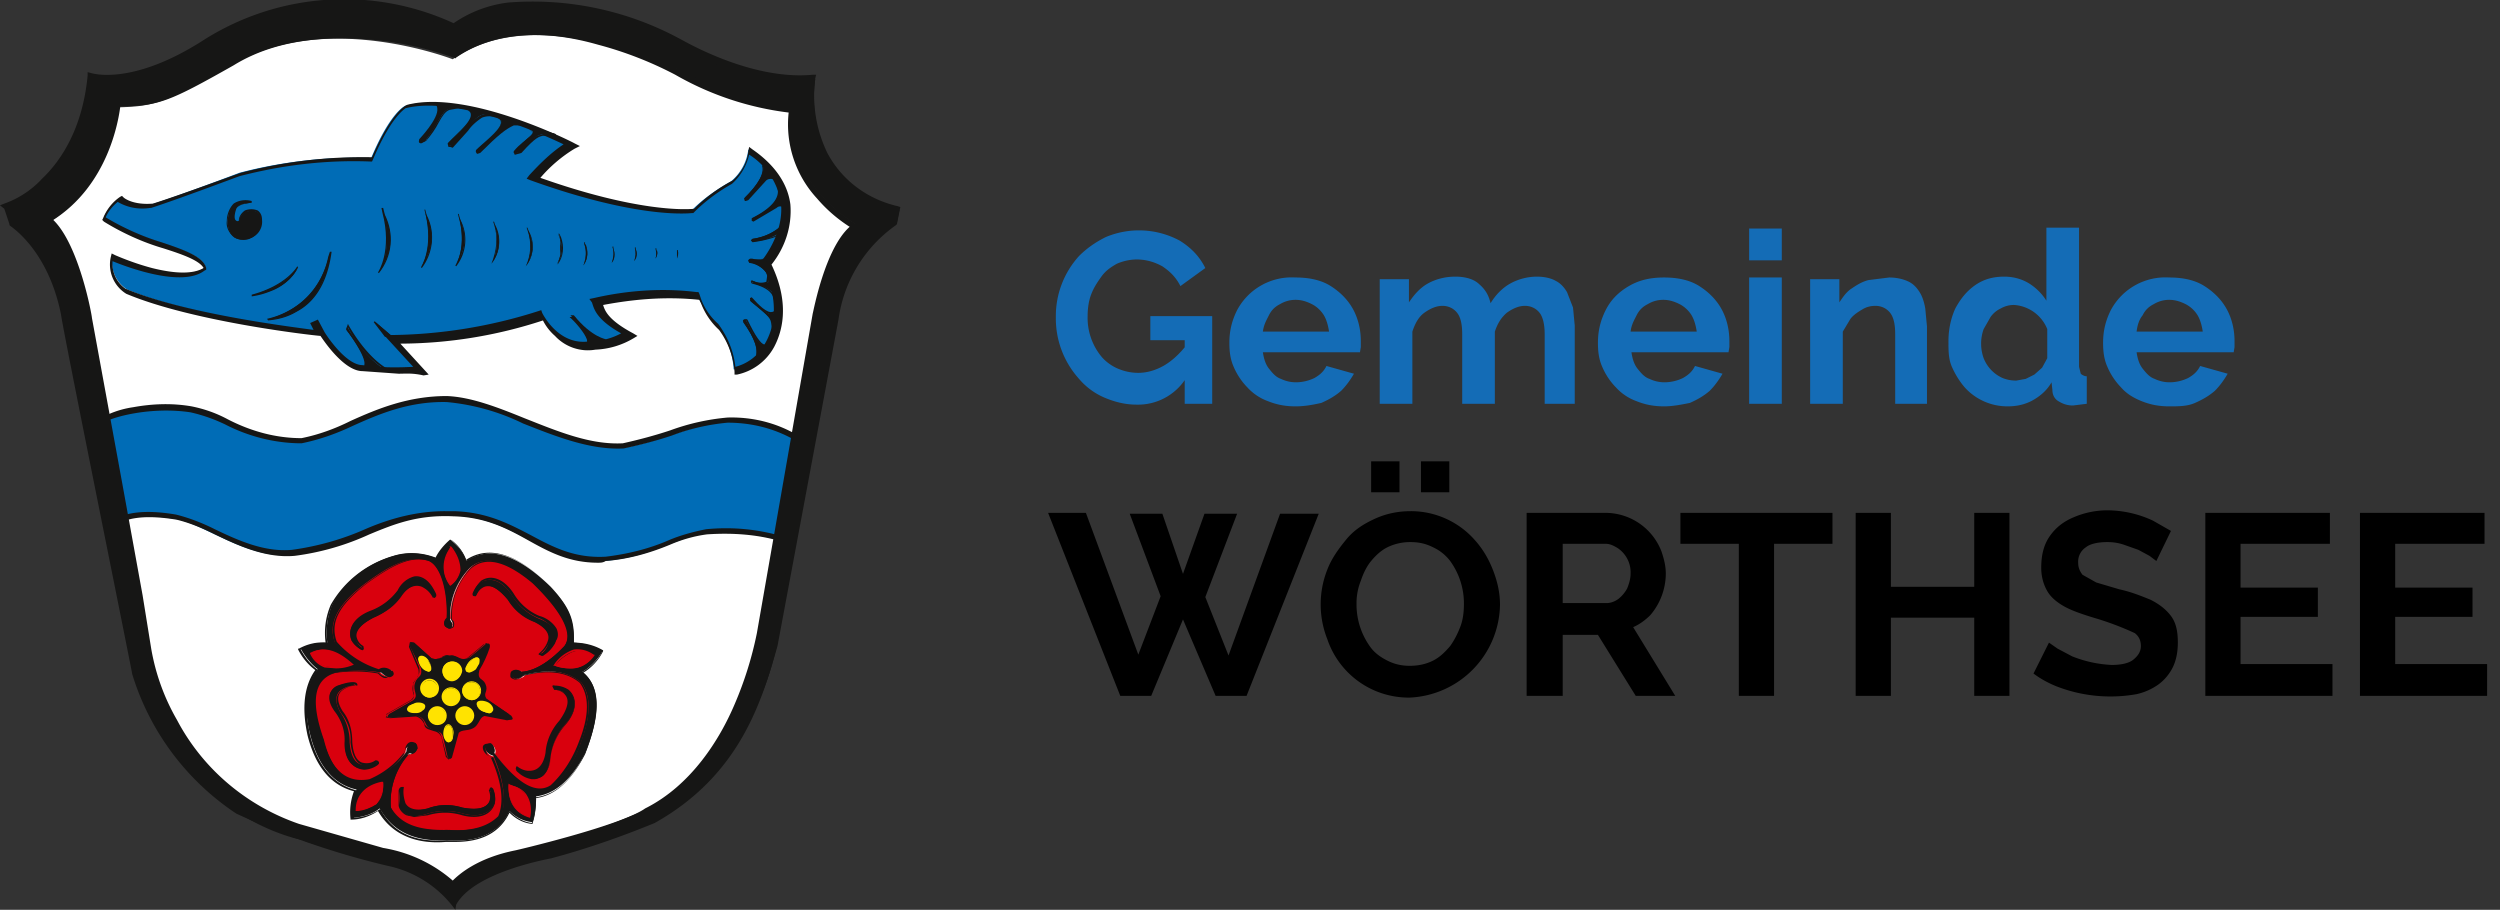 <svg xmlns="http://www.w3.org/2000/svg" xmlns:xlink="http://www.w3.org/1999/xlink" xml:space="preserve" id="Ebene_1" x="0" y="0" version="1.1" viewBox="0 0 291 105.9">
  <rect x="0" y="0" width="291" height="105.9" fill="#333333" stroke="none"/>
  <style>
    .st0{enable-background:new}.st4{fill-rule:evenodd;clip-rule:evenodd}.st4,.st5{fill:#d9000d}.st6{fill-rule:evenodd;clip-rule:evenodd;fill:#006cb6}.st7,.st8{fill:#161615}.st8{fill-rule:evenodd;clip-rule:evenodd}.st9{fill:#ffe300}
  </style>
  <g id="Gruppe_486" transform="translate(-235 -18)">
    <path fill="#146cb6" d="M367.3 65.1c-1.3 0-2.5-.3-3.7-.8a8 8 0 0 1-3-2.2 10.5 10.5 0 0 1-2.7-7.2 10.4 10.4 0 0 1 2.7-7.1c.9-.9 1.9-1.6 3.1-2.2a10 10 0 0 1 8.6.4c1.3.8 2.3 1.8 3 3.2l-2.9 2.1c-.5-1-1.2-1.7-2.1-2.3-.9-.5-1.9-.8-3-.8a6 6 0 0 0-2.3.5c-.7.4-1.3.8-1.8 1.5s-.9 1.3-1.2 2.1c-.3.8-.4 1.7-.4 2.5a7.1 7.1 0 0 0 1.6 4.7c.5.6 1.2 1.1 1.9 1.4s1.5.5 2.4.5c1 0 2-.3 2.9-.8.9-.5 1.8-1.3 2.6-2.3v3.8a6.6 6.6 0 0 1-5.7 3zm5.6-7.5h-4v-2.8h7.2V65h-3.2v-7.4zm12.9 7.7c-1.2 0-2.2-.2-3.2-.6a6 6 0 0 1-2.4-1.6 7.8 7.8 0 0 1-1.6-2.4c-.4-.9-.5-1.8-.5-2.8 0-1.4.3-2.6.9-3.8a7.2 7.2 0 0 1 6.8-3.8c1.6 0 3 .3 4.1 1s2 1.6 2.6 2.7c.6 1.1.9 2.4.9 3.7v.7l-.1.6H382c.1.7.3 1.4.7 1.9s.8 1 1.4 1.2a4 4 0 0 0 1.8.4 5 5 0 0 0 2.1-.5c.7-.4 1.1-.8 1.4-1.4l3.2.9c-.4.7-.9 1.4-1.5 2-.7.6-1.4 1-2.3 1.4-.9.2-1.9.4-3 .4zm-3.8-8.7h7.7c-.1-.7-.3-1.4-.6-1.9s-.8-1-1.4-1.3c-.6-.3-1.2-.5-1.9-.5s-1.3.2-1.8.5c-.6.3-1 .7-1.3 1.3s-.6 1.1-.7 1.9zm36.6 8.4h-3.8v-8.1c0-1.1-.2-2-.6-2.5-.4-.5-1-.8-1.7-.8s-1.4.3-2.1.8c-.7.6-1.1 1.3-1.4 2.2V65h-3.8v-8.1c0-1.2-.2-2-.6-2.5-.4-.5-1-.8-1.7-.8s-1.4.3-2.1.8-1.1 1.3-1.4 2.2V65h-3.8V50.5h3.4v2.7c.6-.9 1.3-1.7 2.2-2.2.9-.5 2-.8 3.2-.8 1.2 0 2.2.3 2.8.9.7.6 1.1 1.3 1.3 2.2.6-1 1.4-1.8 2.3-2.3.9-.5 2-.8 3.1-.8.9 0 1.7.2 2.2.5.6.3 1 .8 1.3 1.3l.7 1.8.2 2.1V65zm10.1.3c-1.2 0-2.2-.2-3.2-.6a6 6 0 0 1-2.4-1.6 7.8 7.8 0 0 1-1.6-2.4c-.4-.9-.5-1.8-.5-2.8 0-1.4.3-2.6.9-3.8s1.5-2.1 2.7-2.8c1.2-.7 2.5-1 4.1-1 1.6 0 3 .3 4.1 1s2 1.6 2.6 2.7c.6 1.1.9 2.4.9 3.7v.7l-.1.6h-11.3c.1.7.3 1.4.7 1.9s.8 1 1.4 1.2a4 4 0 0 0 1.8.4 5 5 0 0 0 2.1-.5c.7-.4 1.1-.8 1.4-1.4l3.2.9c-.4.7-.9 1.4-1.5 2-.7.6-1.4 1-2.3 1.4-1 .2-2 .4-3 .4zm-3.9-8.7h7.7c-.1-.7-.3-1.4-.6-1.9s-.8-1-1.4-1.3c-.6-.3-1.2-.5-1.9-.5s-1.3.2-1.8.5c-.6.3-1 .7-1.3 1.3s-.6 1.1-.7 1.9zm13.8-8.3v-3.7h3.8v3.7h-3.8zm0 16.7V50.3h3.8V65h-3.8zm20.8 0h-3.8v-8.1c0-1.2-.2-2-.6-2.5-.4-.5-1-.8-1.7-.8-.5 0-1 .1-1.5.4-.5.3-1 .6-1.4 1.1l-.9 1.5V65h-3.8V50.5h3.4v2.7c.4-.6.8-1.2 1.4-1.6s1.2-.8 2-1l2.4-.3c.9 0 1.7.2 2.3.5.6.3 1 .8 1.3 1.3.3.5.5 1.2.6 1.8l.2 2.1v9zm2.4-7.3c0-1.4.3-2.7.8-3.8.6-1.1 1.3-2 2.3-2.7 1-.7 2.1-1 3.4-1 1.1 0 2.1.3 2.9.8s1.5 1.2 2 2v-8.5h3.8v16.2l.2.8c.1.1.4.3.7.3V65l-1.6.2c-.7 0-1.2-.2-1.7-.5s-.7-.8-.7-1.3l-.1-.9c-.5.9-1.3 1.6-2.2 2.1s-1.9.7-2.9.7a6.7 6.7 0 0 1-5-2.2c-.6-.7-1.1-1.5-1.5-2.4s-.4-1.9-.4-3zm11.5 2v-3.4a4.5 4.5 0 0 0-3.8-2.8 3 3 0 0 0-1.6.4 3 3 0 0 0-1.2 1l-.8 1.4a5 5 0 0 0 0 3.4 4.2 4.2 0 0 0 2.2 2.3c.5.2 1 .3 1.6.3l1.1-.2 1-.5.9-.8.6-1.1zm14.2 5.6c-1.2 0-2.2-.2-3.2-.6s-1.8-.9-2.4-1.6a7.8 7.8 0 0 1-1.6-2.4c-.4-.9-.5-1.8-.5-2.8 0-1.4.3-2.6.9-3.8a7.2 7.2 0 0 1 6.8-3.8c1.6 0 3 .3 4.1 1s2 1.6 2.6 2.7c.6 1.1.9 2.4.9 3.7v.7l-.1.6h-11.3c.1.7.3 1.4.7 1.9.4.5.8 1 1.4 1.2a4 4 0 0 0 1.8.4 5 5 0 0 0 2.1-.5c.7-.4 1.1-.8 1.4-1.4l3.2.9c-.4.7-.9 1.4-1.5 2-.7.6-1.4 1-2.3 1.4s-1.9.4-3 .4zm-3.8-8.7h7.7c-.1-.7-.3-1.4-.6-1.9s-.8-1-1.4-1.3c-.6-.3-1.2-.5-1.9-.5s-1.3.2-1.8.5c-.6.3-1 .7-1.3 1.3-.4.5-.6 1.1-.7 1.9z" class="st0"/>
    <path d="M366.5 77.8h3.8l2.4 7 2.5-7h3.8l-3.7 9.7 2.7 6.8 6-16.5h4.5L380.1 99h-3.6l-3.8-8.9L369 99h-3.6L357 77.7h4.4l6.1 16.5 2.6-6.8-3.6-9.6zm32.6 21.4a10 10 0 0 1-9.6-6.8 11 11 0 0 1 0-8.1c.5-1.3 1.3-2.4 2.2-3.5s2-1.8 3.3-2.4c1.3-.6 2.7-.9 4.2-.9a9.9 9.9 0 0 1 7.5 3.4c.9 1 1.6 2.2 2.1 3.5s.8 2.6.8 4a11 11 0 0 1-10.5 10.8zm-6.2-10.9a8.4 8.4 0 0 0 1.6 5c.5.7 1.2 1.2 2 1.6.8.4 1.6.6 2.6.6s1.9-.2 2.7-.6 1.4-1 2-1.7c.5-.7.9-1.5 1.2-2.3.3-.8.4-1.7.4-2.6a8.4 8.4 0 0 0-1.6-5 5.3 5.3 0 0 0-2-1.6c-.8-.4-1.6-.6-2.6-.6a6 6 0 0 0-2.7.6c-.8.4-1.4 1-1.9 1.6s-.9 1.4-1.2 2.3a7 7 0 0 0-.5 2.7zm1.7-13v-3.6h3.3v3.6h-3.3zm5.8 0v-3.6h3.3v3.6h-3.3zM412.7 99V77.7h9.4a7 7 0 0 1 6.3 4.5c.3.9.5 1.7.5 2.6a7.5 7.5 0 0 1-1.8 4.8c-.6.6-1.3 1.1-2 1.4l4.9 8h-4.6l-4.4-7.1h-4.1V99h-4.2zm4.1-10.8h5.2c.5 0 1-.2 1.4-.5a4 4 0 0 0 1-1.2c.2-.5.4-1.1.4-1.7a3.4 3.4 0 0 0-1.5-3c-.5-.3-.9-.5-1.4-.5h-5v6.9zm31.5-6.9h-6.8V99h-4.1V81.3h-6.8v-3.6h17.7v3.6zm20.6-3.6V99h-4.1v-9.1h-9.7V99H451V77.7h4.1v8.6h9.7v-8.6h4.1zm17.1 5.6-.8-.6-1.3-.7-1.7-.6c-.6-.2-1.2-.3-1.9-.3-1.1 0-2 .2-2.5.6a2 2 0 0 0-.9 1.8c0 .6.2 1 .5 1.4l1.6.9 2.7.8c1.4.3 2.6.8 3.6 1.2 1 .5 1.8 1.1 2.4 1.9.6.8.8 1.8.8 3.1 0 1.1-.2 2.1-.6 2.9-.4.8-1 1.5-1.7 2a7 7 0 0 1-2.5 1.1 17.3 17.3 0 0 1-9.3-.9c-1-.4-1.9-.9-2.7-1.5l1.8-3.6 1 .7 1.7.9a14.2 14.2 0 0 0 4.6 1c1.1 0 2-.2 2.5-.6s.9-.9.9-1.6c0-.6-.2-1.1-.7-1.5a34.4 34.4 0 0 0-4.8-1.8c-1.3-.4-2.5-.8-3.4-1.3s-1.6-1.1-2-1.8-.7-1.6-.7-2.7c0-1.5.3-2.7 1-3.7s1.6-1.7 2.8-2.2a10 10 0 0 1 3.9-.8 12.7 12.7 0 0 1 5.3 1.2l2.1 1.2-1.7 3.5zm20.5 12.1V99h-14.8V77.7h14.5v3.6h-10.4v5.1h9v3.4h-9v5.5h10.7zm18 0V99h-14.8V77.7h14.5v3.6h-10.4v5.1h9v3.4h-9v5.5h10.7z" class="st0"/>
    <g id="Gruppe_456" transform="translate(235 18)">
      <defs>
        <path id="SVGID_1_" d="M0 0h105v105.9H0z"/>
      </defs>
      <clipPath id="SVGID_00000129912713233147592200000015065912828932852864_">
        <use xlink:href="#SVGID_1_" overflow="visible"/>
      </clipPath>
      <g id="Gruppe_2" clip-path="url(#SVGID_00000129912713233147592200000015065912828932852864_)">
        <path id="Pfad_1" fill="#fff" fill-rule="evenodd" d="M52.6 103.4a16.2 16.2 0 0 0-8.2-4l-9.9-2.8c-15.2-5.1-17.4-20.7-17.4-20.7.2 0-6.8-38.4-6.8-38.4S8.7 28.6 5.5 26c7.4-4.5 8-13.5 8-13.5 4.6-.1 5.6-.5 13.3-4.8 10.8-6.7 25.9-.8 25.9-.8 10.3-7.2 26 1.7 26 1.7 4.1 2.4 8.7 3.9 13.4 4.4-1.3 8.8 7.3 13.6 7.3 13.6-3.1 2.2-4.6 10.2-4.6 10.2L88.3 74s-2.5 15.5-13.2 20.7a77 77 0 0 1-15.3 5c-5.3 1.1-7.2 3.7-7.2 3.7" clip-rule="evenodd"/>
        <path id="Pfad_2" d="M43.9 78.1c-2-.6-3.7-1.7-5.1-3.3-.9-2.4.4-4.5 3.5-6.9 3.1-2.3 5.4-3.4 7.6-2.8 1.4.6 2.3 3.5 2.1 6.8-.3.2-.4.6-.2.9.5.4.6.3.9.1.2-.5-.2-.7-.2-.9-.1-2.2.8-4.4 2.3-6 1.7-1.5 4.2-1 7.4 1.7 3.6 3.5 4.8 6 3.8 7.5-1.8 1.9-3.5 2.9-5.1 3-.3-.2-.7-.2-1-.1-.4.5-.3.7.3.9.3 0 .7-.1.9-.4 3-.8 5.3-.5 6.8.9 1.1 1.6 1.1 3.9-.1 7-.6 2-1.8 3.8-3.4 5.2-1.8 1.1-4.1-.2-6.8-3.9.2-.4 0-.8-.3-1.1-.3-.1-.6 0-.7.3v.1c-.1.7 1 1.1.9.9 1.2 2.8 1.6 5.3.9 7.1-1.3 1.3-3.3 1.8-6.1 1.6-3.5.1-5.7-.6-6.9-2.6-.2-2.3.6-4.6 2.1-6.3.6 0 .8-.1 1-.6 0-.5-.2-.7-.7-.6 0 0-.5 0-.6 1a9.7 9.7 0 0 1-4.2 3.3c-2.7.6-4.5-1-5.5-4.8-1.7-4.8-1.1-7.5 1.9-8 1.6-.2 3.2-.2 4.8.1.4.4.8.6 1.1.5.4-.2.4-.4.2-.7-.6-.1-1.2-.1-1.6.1" class="st4"/>
        <path id="Pfad_3" d="M53.1 97H52c-3.6.1-5.7-.7-7-2.6-.2-2.3.6-4.7 2.2-6.4.6 0 .7-.1.9-.6L48 87l-.5-.1s-.4.1-.5 1a10 10 0 0 1-4.3 3.3c-2.7.6-4.6-1-5.6-4.8-1.1-3-1.2-5.3-.5-6.6.5-.8 1.4-1.4 2.4-1.5 1.6-.2 3.3-.2 4.9.1.4.4.7.6 1 .5.3-.2.3-.3.2-.6a1 1 0 0 0-1.1-.1 11 11 0 0 1-5.1-3.3c-.8-2.3.2-4.4 3.5-7 3-2.2 5.3-3.5 7.7-2.8 1.4.6 2.3 3.5 2.1 6.8-.2.2-.4.4-.2.8.4.3.5.3.7.1.1-.2 0-.5-.1-.6l-.1-.2c-.1-2.3.8-4.4 2.3-6.1 1.8-1.6 4.3-1 7.5 1.7 3.6 3.5 4.9 6.1 3.8 7.6-1.9 1.9-3.6 3-5.2 3.1a1 1 0 0 0-.9-.1c-.2.2-.2.4-.2.5l.4.3c.3 0 .6-.1.8-.4 3-.8 5.3-.5 6.9.9 1.1 1.6 1.1 4-.1 7.1a13 13 0 0 1-3.4 5.3c-1.9 1.1-4.2-.2-7-3.9.2-.4 0-.8-.3-1-.1-.1-.3 0-.4.1-.1.1-.2.1-.2.3l.3.6c.1.2.3.3.5.3l.2-.1c1.3 3 1.6 5.4.9 7.2a7.6 7.6 0 0 1-5.3 1.6m-1.1-.2c2.8.2 4.8-.3 6-1.6.7-1.7.4-4-.9-7l-.2-.1c-.4-.2-.7-.6-.7-1 0-.2.1-.3.3-.4l.6-.1c.4.2.5.7.4 1.1 2.7 3.6 4.9 4.9 6.7 3.8 1.5-1.4 2.7-3.2 3.3-5.2 1.2-3.1 1.2-5.4.1-6.9-1.5-1.3-3.8-1.6-6.7-.8-.2.3-.6.5-.9.4-.3-.1-.5-.2-.5-.4s0-.5.2-.6c.3-.2.7-.2 1.1.1 1.5-.1 3.2-1.1 5-3 1.1-1.4-.2-3.9-3.8-7.4-3.1-2.7-5.6-3.2-7.3-1.7a8.8 8.8 0 0 0-2.3 6l.1.1c.2.2.2.5.1.8-.3.2-.5.3-1-.1a.8.8 0 0 1 .2-1c.2-3.2-.7-6.1-2-6.6-2.3-.7-4.5.6-7.5 2.8-3.2 2.5-4.3 4.6-3.4 6.8 1.3 1.5 3 2.7 5 3.3.4-.3 1-.2 1.4.1.2.4.2.6-.3.8-.5 0-.9-.2-1.2-.5a13 13 0 0 0-4.8-.1c-.9.1-1.8.6-2.3 1.4-.8 1.3-.6 3.5.5 6.5 1 3.7 2.8 5.3 5.4 4.7 1.7-.7 3.1-1.8 4.2-3.2.1-1 .6-1.1.7-1.1.2-.1.5 0 .7.1l.2.6c-.2.5-.4.7-1 .7a8.3 8.3 0 0 0-2.1 6.2c1.1 1.9 3.2 2.7 6.7 2.5m5.1-8.6z" class="st5"/>
        <path id="Pfad_4" d="M11.6 49.2c1-1 6.1-2.3 10.7-1.5 3.5.6 7.1 3.9 12.9 3.7 4.8-.7 9.5-4.9 16.9-4.8 6 .1 13.5 5.8 20.6 5.5 4.5-.8 8.6-3 12.1-3 3.5-.1 6.9 1 9.6 3.2l-2.7 10.8c-3.2-.8-5.7-1.4-9.5-1-3.5.4-6.1 2.7-11.8 3.2-7.3.5-10-5.1-17.8-5.3-7.8-.4-10.6 3.8-18.6 4.6-5.3.5-10.1-3.6-13.6-4.2-3.8-.6-6.3-.3-7.6 1l-1.2-12.2z" class="st6"/>
        <path id="Pfad_5" d="M69.6 65.5c-3.3 0-5.6-1.2-8.1-2.6s-5-2.7-8.7-2.8c-4.2-.2-6.9.9-9.8 2.1a29.9 29.9 0 0 1-8.7 2.5c-3.4.3-6.6-1.2-9.3-2.5-1.4-.7-2.8-1.3-4.4-1.7-3.6-.6-6.1-.3-7.4.9l-.5.6-1.4-13 .1-.1c1.2-.8 2.7-1.3 4.1-1.5 2.2-.4 4.5-.5 6.8-.1 1.5.3 2.9.8 4.2 1.5 2.7 1.4 5.6 2.2 8.6 2.2 2-.4 3.9-1.1 5.7-2 3.1-1.4 6.7-2.9 11.2-2.9 2.8.1 5.9 1.3 9.1 2.6 3.8 1.5 7.6 3.1 11.4 2.9 1.8-.4 3.7-.9 5.5-1.5a26 26 0 0 1 6.7-1.5c3.6-.1 7 1 9.8 3.2l.2.1L92 63.3l-.8-.2c-2.9-.9-5.9-1.1-8.9-.9-1.5.2-2.9.6-4.3 1.2-2.4 1-4.9 1.7-7.5 1.9-.3.2-.6.2-.9.2m-17.8-6h1c3.9.1 6.5 1.5 9 2.8 2.6 1.4 5.1 2.7 8.7 2.5 2.5-.3 5-.9 7.3-1.9 1.4-.6 2.9-1 4.4-1.3 3.1-.3 6.1 0 9.1.9h.2L94 52.2c-2.7-2-5.9-3-9.3-3-2.2.2-4.4.7-6.5 1.5-1.8.6-3.7 1.1-5.6 1.5-3.9.2-7.9-1.4-11.7-2.9a25.6 25.6 0 0 0-8.9-2.5c-4.4-.1-7.9 1.4-11 2.8-1.9.9-3.9 1.6-5.9 2-3.1 0-6.2-.8-8.9-2.2a19 19 0 0 0-4-1.4c-4.5-.7-9.2.5-10.3 1.3l1.2 11.3c1.5-1 3.9-1.3 7.4-.7 1.6.4 3.1 1 4.5 1.7 2.7 1.3 5.8 2.7 9 2.4 2.9-.4 5.8-1.2 8.5-2.4 3-1.3 6.1-2.1 9.3-2.1" class="st7"/>
        <path id="Pfad_6" d="M52.7 103a16.2 16.2 0 0 0-8.2-4l-9.9-2.8c-15.2-5.1-17.4-20.7-17.4-20.7.2 0-6.8-38.4-6.8-38.4s-1.5-8.9-4.7-11.5c7.4-4.5 8-13.5 8-13.5 4.6-.1 5.6-.5 13.3-4.8 10.8-6.7 25.9-.9 25.9-.9 10.3-7.2 26 1.7 26 1.7 4.1 2.4 8.7 3.9 13.4 4.4-1.3 8.8 7.3 13.6 7.3 13.6-3.1 2.2-4.6 10.2-4.6 10.2l-6.5 37.2S86 89 75.3 94.2a77 77 0 0 1-15.3 5c-5.3 1.3-7.3 3.8-7.3 3.8m.3 2.3c2.2-4 11.3-5.6 11.3-5.6 4-1.1 8-2.5 11.9-4.1a32 32 0 0 0 14.2-20.4l7.1-38c.6-4.6 3.1-8.7 6.9-11.3l.3-1.5c-8.5-2.1-10.6-9.7-9.8-15.2-7.6.7-15.7-4.3-15.7-4.3C61.1-4 53 3.2 53 3.2 52.8 3 38.5-3.9 24.1 5c-8.8 5.7-13.5 4-13.5 4C9.4 21.5.6 24.2.6 24.2l.7 2s4.5 2.7 6.1 10.5c0 .8 8.2 41.8 8.2 41.8 5.7 17 19.7 19.3 19.7 19.3.3.3 9.9 2.8 9.9 2.8 3.1.5 5.8 2.2 7.8 4.7" class="st8"/>
        <path id="Pfad_7" d="m53 105.9-.3-.4a13 13 0 0 0-7.5-4.7 92.4 92.4 0 0 1-17.7-6.1 30 30 0 0 1-12.1-16.2c-.8-4.2-8.1-40.2-8.3-41.9-1.5-7.5-5.8-10.2-5.9-10.3l-.1-.1v-.1l-.6-1.8-.5-.4.5-.2a11 11 0 0 0 4.4-2.9c2.1-2 4.7-5.7 5.3-12v-.4l.4.1s4.7 1.6 13.2-3.9a30.5 30.5 0 0 1 29-1.9c1.9-1.3 4-2.1 6.3-2.4a36 36 0 0 1 20 4.2c.1 0 8.1 4.9 15.5 4.2h.4l-.1.4c-.4 3 .1 6 1.4 8.7 1.7 3.2 4.7 5.4 8.2 6.2l.3.1-.4 2-.1.1a16.1 16.1 0 0 0-6.7 11l-7.1 38c-1.8 6.3-4.3 15-14.3 20.6-3.9 1.6-7.9 3-12 4.1-.4.1-9 1.6-11.1 5.4l-.1.6zm-7.7-5.7c3 .6 5.7 2.2 7.6 4.6 1.1-1.6 3.2-2.9 6.4-4a95.3 95.3 0 0 0 16.6-5.4c9.8-5.5 12.2-14 14-20.2l7.1-38c.6-4.6 3.1-8.7 6.9-11.4l.2-1.1c-7.8-2.1-10.5-9-9.8-15.1h-1.1c-7.1 0-13.9-4.1-14.4-4.4A33.8 33.8 0 0 0 59.4 1c-2.2.3-4.4 1.1-6.2 2.4l-.2.2-.2-.2a30.5 30.5 0 0 0-28.5 1.8C16.8 10 12.2 9.6 10.9 9.3a19.2 19.2 0 0 1-5.5 12.1 14.2 14.2 0 0 1-4.3 2.9l.5 1.6c.7.5 4.7 3.4 6.1 10.6v.1l8.2 41.8c2 6.5 6.2 12.1 11.8 15.8 2.3 1.5 4.9 2.6 7.6 3.3h.1l.1.1 9.8 2.6m7.5 3.3-.3-.3a15 15 0 0 0-8.1-3.9l-9.9-2.8c-6.2-2-11.5-6.5-14.6-12.4a26.2 26.2 0 0 1-3-8.5l-.1-.4c-.4-3-4.6-25.8-6.8-38 0-.1-1.5-8.8-4.6-11.3l-.4-.3.4-.2c7.1-4.3 7.8-13.1 7.8-13.2v-.3h.3c4.6-.1 5.6-.5 13.2-4.7 3.1-1.9 8.6-4 17.2-3 3 .4 5.9 1 8.8 2 4.3-2.9 10.2-3.5 17-1.8 3.2.8 6.3 2 9.2 3.6 4.1 2.3 8.6 3.8 13.2 4.3h.4l-.1.4c-1.2 8.5 7 13.2 7.1 13.3l.5.3-.4.3c-3 2.1-4.4 9.9-4.5 10l-6.5 37.2c-.5 2.9-1.4 5.8-2.6 8.5a24.4 24.4 0 0 1-10.7 12.5 76 76 0 0 1-15.4 5c-5.1 1.1-7 3.5-7 3.5l-.1.2zm-35.2-28c.5 2.9 1.5 5.7 3 8.3 3 5.7 8.1 10 14.2 12.1l9.8 2.8c3 .5 5.8 1.8 8.1 3.8.7-.7 2.8-2.6 7.2-3.5.1 0 12.4-2.9 15.2-4.9 5.4-2.7 8.7-8.1 10.4-12.1a42 42 0 0 0 2.6-8.3l6.5-37.2c.1-.3 1.4-7.5 4.3-10.1a17 17 0 0 1-3.8-3.3 12.7 12.7 0 0 1-3.3-10 35 35 0 0 1-13.2-4.4 43 43 0 0 0-9-3.5C61.2 2.8 56 4.7 53.1 6.7l-.1.1-.2-.1c-2.9-1-5.8-1.7-8.8-2-4.6-.5-11.3-.5-16.8 2.9-7.6 4.3-8.7 4.7-13.2 4.8-.2 1.6-1.4 9.1-7.8 13.2 3 2.9 4.5 11.1 4.5 11.4l3.5 19.1 2.4 13.2 1 6.2z" class="st7"/>
        <path id="Pfad_8" d="M13.9 23.1s1.1 1 3.7.7c3.2-1 10.3-3.7 10.3-3.7 5-1.3 10.2-1.9 15.3-1.7 2.3-5.5 4-6.1 4-6.1 7-1.8 19.3 4.5 19.3 4.5-1.7 1-3.2 2.3-4.5 3.8 12.8 4.7 18.6 3.8 18.6 3.8 1.3-1.3 2.9-2.4 4.5-3.3a5.7 5.7 0 0 0 2-3.7c8.3 5.8 2 13.1 2 13.1 3.7 7.6-.8 12.3-3.7 12.5a9.4 9.4 0 0 0-1.9-5.1c-1-1-1.8-2.2-2.3-3.6-4-.4-8-.2-11.9.7.3.5 0 1.8 3.8 3.8a7.9 7.9 0 0 1-4.2 1.2c-3.9.7-6-3.5-6-3.5-6 2.7-17.4 2.8-17.4 2.8l3.3 3.7c-2.2.2-4.4.1-6.6-.2-2.2 0-4.7-4-4.7-4l-.8-1.5.7 1.3s-14.6-1.5-22.6-4.9c-1.3-.8-2-2.4-1.7-3.9 0 0 8 3.5 10.8 1.3-.5-2.2-7.6-2.8-11.8-5.8.3-.8 1-1.6 1.8-2.2" class="st6"/>
        <path id="Pfad_9" d="m46.4 43.5-4.2-.3c-2.3 0-4.8-4-4.9-4.1-1.3-.1-15-1.7-22.6-4.9a4 4 0 0 1-1.8-4.3l.1-.4.4.2c1.4.6 2.8 1.1 4.3 1.5 2.8.7 4.8.7 6 0-.5-.9-2.5-1.6-4.7-2.3-2.4-.7-4.8-1.8-6.9-3.1l-.2-.2.1-.2c.4-1 1.1-1.9 2-2.5l.2-.1.2.2s1 .9 3.4.7c3.2-1 10.2-3.6 10.3-3.6a56 56 0 0 1 15.2-1.8c2.3-5.3 3.9-6 4.1-6.1 7-1.8 19 4.2 19.5 4.5l.6.3-.6.3c-1.5.9-2.9 2.1-4 3.4 11.3 4 17 3.7 17.9 3.6 1.3-1.3 2.8-2.4 4.5-3.3 1-.9 1.7-2.1 1.8-3.4l.1-.5.4.3c2.6 1.8 4.1 4 4.4 6.4.2 2.5-.6 5-2.2 7 2.3 4.8 1.1 8.1.3 9.6a6.4 6.4 0 0 1-4.3 3.2h-.3v-.3a9.4 9.4 0 0 0-1.8-4.9 8.1 8.1 0 0 1-2.1-3.1l-.2-.4c-3.8-.4-7.5-.1-11.2.6.2.6.5 1.7 3.5 3.3l.5.3-.5.3a9.4 9.4 0 0 1-4.4 1.3c-1.7.3-3.5-.3-4.7-1.6a5.9 5.9 0 0 1-1.4-1.8A53.7 53.7 0 0 1 46.6 40l3.3 3.6-.6.1c-1.3-.3-2.1-.2-2.9-.2M37 37.2l.8 1.5c.7 1.1 2.7 3.8 4.4 3.8 2 .3 3.9.3 5.9.2L44.7 39h.7a58 58 0 0 0 17.3-2.8l.3-.1.1.3c.1.2 2 4 5.7 3.3 1.2 0 2.4-.3 3.5-.9-2.7-1.5-3.1-2.7-3.3-3.3l-.1-.3-.3-.4.5-.1c3.9-.9 8-1.2 12-.7h.2l.1.2.2.6a7.2 7.2 0 0 0 2 2.9c1.1 1.5 1.8 3.2 2 5a5.5 5.5 0 0 0 3.5-2.8c.8-1.4 1.9-4.5-.4-9.2l-.1-.2.1-.2s2.6-3.1 2.2-6.7a8.1 8.1 0 0 0-3.7-5.6c-.3 1.3-1 2.5-2 3.4-1.6.9-3.1 2-4.4 3.3l-.1.1h-.1c-.2 0-6 .8-18.8-3.8l-.5-.2.3-.4c1.2-1.3 2.5-2.6 4-3.6-2.5-1.2-12.5-5.7-18.4-4.2-.1.1-1.7 1-3.8 6l-.1.2h-.2c-5.1-.2-10.2.4-15.2 1.7-.3.1-7.2 2.7-10.3 3.7h-.1c-1.3.2-2.6 0-3.8-.7-.6.5-1.1 1.1-1.4 1.8 2 1.2 4.2 2.2 6.5 2.9 2.7.9 4.9 1.7 5.2 3v.2l-.2.1c-2.6 2-9-.4-10.7-1.1-.1 1.3.5 2.5 1.5 3.2 6.9 2.9 19 4.4 21.9 4.8l-.4-.8.9-.4z" class="st7"/>
        <path id="Pfad_10" d="M29.3 23.6c-1.8-.4-2.7.3-2.8 2.2 0 2.5 2.2 2.1 2.2 2.1 1-.2 1.7-1.1 1.7-2.2-.1-1.8-1.9-1-1.9-1-.4.2-.7.7-.7 1.2-1.1.2-.4-1.5-.4-1.5.2-.5.8-.7 1.9-.8" class="st8"/>
        <path id="Pfad_11" d="M28.3 27.9c-.4 0-.9-.1-1.2-.4-.5-.5-.8-1.1-.7-1.8 0-.7.3-1.5.8-2 .6-.4 1.4-.5 2.1-.3v.2c-1 .1-1.6.3-1.8.7-.1.3-.3 1-.1 1.3.1.1.2.2.4.1 0-.5.3-.9.7-1.2a2 2 0 0 1 1.5 0c.4.3.5.7.5 1.1a2 2 0 0 1-1.7 2.2l-.5.1m.1-4.3a2 2 0 0 0-1.1.3c-.5.5-.8 1.2-.8 1.9 0 .6.2 1.2.7 1.7a2 2 0 0 0 2.7-.5c.3-.4.4-.8.4-1.3 0-.4-.1-.7-.4-1-.4-.2-.9-.2-1.4.1-.4.2-.7.6-.6 1.1v.1h-.1c-.2.1-.4 0-.6-.2-.3-.4.1-1.4.1-1.4.2-.4.6-.6 1.3-.7l-.2-.1" class="st7"/>
        <path id="Pfad_12" d="M29.3 34.4c4.2-1.2 5.4-3.3 5.4-3.3-1.3 2.9-5.4 3.3-5.4 3.3" class="st8"/>
        <path id="Pfad_13" d="M29.3 34.5v-.2c4.1-1.1 5.3-3.3 5.3-3.3l.1.1a5.9 5.9 0 0 1-3.2 2.8 9 9 0 0 1-2.2.6m4.8-2.6c-1 .9-2.2 1.7-3.5 2.1 1.3-.3 2.5-1 3.5-2.1" class="st7"/>
        <path id="Pfad_14" d="M31.1 37.2c6.6-1.9 6.9-7 7.4-7.9-1 8.1-7.4 7.9-7.4 7.9" class="st8"/>
        <path id="Pfad_15" d="m31.2 37.3-.1-.2a9.2 9.2 0 0 0 7.1-7.2l.2-.6h.2c-.3 2.3-1.2 5.5-4.1 7-1 .6-2.1.9-3.3 1m6.9-6.5c-.9 3-3.3 5.4-6.3 6.3a7.5 7.5 0 0 0 6.3-6.3" class="st7"/>
        <path id="Pfad_16" d="M44.1 31.7c2.7-3.8.5-6.5.4-7.5 1.4 4.9-.4 7.5-.4 7.5" class="st8"/>
        <path id="Pfad_17" d="m44.1 31.8-.1-.1s1.7-2.5.5-7l-.1-.5h.2l.1.4.1.4c1.1 2.2.9 4.8-.7 6.8m.8-6.1c.3 1.6.2 3.3-.2 4.9.8-1.5.9-3.4.2-4.9" class="st7"/>
        <path id="Pfad_18" d="M49 31.1c2.5-3.4.5-5.9.4-6.7 1.3 4.4-.4 6.7-.4 6.7" class="st8"/>
        <path id="Pfad_19" d="m49.1 31.2-.1-.1s1.5-2.2.5-6.3l-.1-.4h.1l.1.4.1.3c1 2 .7 4.4-.6 6.1m.7-5.5c.2 1.2.2 2.5 0 3.7l-.2.7c.7-1.4.8-3 .2-4.4" class="st7"/>
        <path id="Pfad_20" d="M53 30.9c2.2-3.1.4-5.3.3-6.1 1.2 4-.3 6.1-.3 6.1" class="st8"/>
        <path id="Pfad_21" d="m53.1 31-.1-.1s1.4-2 .4-5.6l-.1-.4h.1l.1.4.1.3a5 5 0 0 1-.5 5.4m.6-5c.2 1.1.2 2.2 0 3.4l-.2.6c.7-1.2.7-2.7.2-4" class="st7"/>
        <path id="Pfad_22" d="M57.2 30.7c1.8-2.5.3-4.3.3-4.9.9 3.2-.3 4.9-.3 4.9" class="st8"/>
        <path id="Pfad_23" d="M57.2 30.7c.6-1.5.8-3.1.3-4.6l-.1-.3h.1l.1.3.1.2c.7 1.4.5 3.2-.5 4.4m.5-4c.2.9.2 1.8 0 2.7l-.1.5c.5-1 .6-2.1.1-3.2" class="st7"/>
        <path id="Pfad_24" d="M61.2 31c1.6-2.2.3-3.9.2-4.4.9 2.8-.2 4.4-.2 4.4" class="st8"/>
        <path id="Pfad_25" d="M61.2 31c.6-1.3.7-2.8.2-4.2l-.1-.3h.1l.1.3.1.2c.7 1.3.5 2.9-.4 4m.5-3.6c.2 1 .1 2-.1 2.9.4-.9.5-2 .1-2.9" class="st7"/>
        <path id="Pfad_26" d="M64.8 30.8c1.3-1.8.2-3.1.2-3.6.5 1.2.4 2.5-.2 3.6" class="st8"/>
        <path id="Pfad_27" d="m64.9 30.8.3-1c.2-.8.1-1.6-.1-2.4l-.1-.2h.1l.1.2.1.2c.4 1.1.3 2.3-.4 3.2m.3-2.9v2l-.1.4c.4-.8.4-1.6.1-2.4" class="st7"/>
        <path id="Pfad_28" d="M67.9 30.9c.6-.8.6-1.8.1-2.6.3.8.3 1.8-.1 2.6" class="st8"/>
        <path id="Pfad_29" d="M67.9 30.9c.3-.8.4-1.7.1-2.5v-.2h.1v.2l.1.1c.3.8.2 1.7-.3 2.4m.3-2.1a3 3 0 0 1-.1 1.6c.2-.5.3-1.1.1-1.6" class="st7"/>
        <path id="Pfad_30" d="M71.2 30.6c.4-.6.4-1.3.1-1.9.2.6.2 1.3-.1 1.9" class="st8"/>
        <path id="Pfad_31" d="M71.2 30.6c.2-.6.3-1.2.1-1.8v-.1h.1v.2c.2.6.2 1.3-.2 1.7m.2-1.4v.9-.9" class="st7"/>
        <path id="Pfad_32" d="M73.8 30.4c.3-.5.4-1.1.1-1.5.2.4.2 1-.1 1.5" class="st8"/>
        <path id="Pfad_33" d="M73.8 30.4c.2-.5.2-1 .1-1.5v-.1h.1v.2c.2.4.2 1-.2 1.4m.2-1.1v.6-.6" class="st7"/>
        <path id="Pfad_34" d="M76.3 30.1c.2-.3.3-.8.1-1.1.1.4 0 .8-.1 1.1" class="st8"/>
        <path id="Pfad_35" d="M76.3 30.1a2 2 0 0 0 0-1.1v-.1h.1v.2c.2.3.1.7-.1 1" class="st7"/>
        <path id="Pfad_37" d="M78.8 30.1v-1h.1v.1c.1.3 0 .7-.1.9" class="st7"/>
        <path id="Pfad_38" d="M68.3 39.9c.5-.7-1.9-3.2-1.9-3.2h.4c2.1 2.6 3.8 2.8 3.8 2.8l-1.3.5-1-.1z" class="st8"/>
        <path id="Pfad_39" d="M69.3 40.1h-1.1l.1-.1c.4-.5-1.2-2.4-1.9-3l-.1-.1h.6c2 2.5 3.7 2.7 3.7 2.8v.2l-1.3.2zm-.8-.2h.8l1-.3a7.7 7.7 0 0 1-3.5-2.7h-.1c.4.5 2 2.2 1.8 3" class="st7"/>
        <path id="Pfad_40" d="M42.5 42.6c.3-1.1-2.2-4.2-2.2-4.2l.1-.4c2.2 3.9 4.4 5 4.4 5h-1.5l-.8-.4z" class="st8"/>
        <path id="Pfad_41" d="m43.3 43-.9-.4v-.1c.3-1-2.1-4.1-2.1-4.2l.2-.6.1.2c2.2 3.8 4.3 4.9 4.3 4.9v.2h-1.6zm-.7-.5.7.3h1.2a12.1 12.1 0 0 1-4-4.7l-.1.2c.3.4 2.4 3.1 2.2 4.2" class="st7"/>
        <path id="Pfad_42" d="m44.8 39.1-1.2-1.7 2 1.7h-.8z" class="st8"/>
        <path id="Pfad_43" d="m45.8 39.3-1-.1-1.3-1.7.1-.1 2.2 1.9zm-.9-.3h.4l-1.1-1 .7 1z" class="st7"/>
        <path id="Pfad_44" d="M50.7 12.1c1.4.8-1.8 4.2-1.8 4.2-.3.7.6.1.6.1 1.7-2.2 1.8-3.3 2.7-3.7.5-.2 1-.3 1.6-.2l-3.1-.4z" class="st8"/>
        <path id="Pfad_45" d="m49 16.7-.2-.1c-.1-.1 0-.3 0-.4 0 0 2.3-2.4 2.1-3.6 0-.2-.1-.4-.3-.4l.1-.2 2.7.4.4.1v.2l-.4-.1-1.1.2c-.5.2-.8.7-1.2 1.4-.4.8-.9 1.5-1.5 2.2l-.6.3m0-.4c-.1.1 0 .2 0 .2l.6-.2 1.4-2.2c.5-.8.7-1.2 1.3-1.5l.5-.2-1.8-.1.2.4c.1 1.1-2 3.4-2.2 3.6" class="st7"/>
        <path id="Pfad_46" d="M54.6 12.7c1.4.8-1.5 2.9-2.4 3.9-.1.5.4.3.4.3 2.1-2.1 2.5-3.1 3.4-3.5.7-.2 1.4-.2 2.1 0l-3.5-.7z" class="st8"/>
        <path id="Pfad_47" d="M52.4 17.1h-.2l-.1-.4.8-.8c.8-.8 2-1.9 1.9-2.6 0-.2-.2-.4-.3-.4l.1-.2 2.9.7.6.1v.2l-.5-.1c-.5-.1-1-.1-1.5.1-.6.4-1.2.9-1.6 1.5l-1.8 2-.3-.1m-.1-.4v.2h.2l1.8-2a5 5 0 0 1 1.7-1.5l.7-.2-1.7-.4.1.3c.1.8-1 1.8-2 2.7l-.8.9" class="st7"/>
        <path id="Pfad_48" d="M58 13.6c1.4.8-1.7 2.9-2.6 3.9-.1.5.4.2.4.2a18 18 0 0 1 3.9-3.3c.5-.1.9-.1 1.4.1l-3.1-.9z" class="st8"/>
        <path id="Pfad_49" d="M55.6 17.9h-.1l-.1-.4 1-.9c.9-.8 2-1.8 1.9-2.4 0-.2-.1-.3-.3-.4l.1-.2 2.8.8.3.1-.1.2-.3-.1h-1c-.9.4-1.8 1.1-3.9 3.2l-.3.1m-.1-.4v.2l.3-.1c2.1-2.2 3-2.9 3.9-3.3l.4-.1-1.8-.5.1.3c.1.7-1 1.7-2 2.6l-.9.9" class="st7"/>
        <path id="Pfad_50" d="M61.5 14.8c1.4.8-.4 1.2-1.7 2.8-.1.5.6.1.6.1 2.1-2.1 2.2-1.9 2.8-2.1h1.4l-3.1-.8z" class="st8"/>
        <path id="Pfad_51" d="M60 18h-.1l-.1-.3 1.4-1.4c.4-.4.8-.6.8-.9l-.5-.5.1-.2 3.1.9v.2h-1.5c-.4.1-.8.1-2.5 2l-.7.2m-.1-.3v.1l.4-.1c1.8-1.9 2.2-1.9 2.6-2h.9l-2-.6.2.3c0 .3-.3.6-.8 1l-1.3 1.3" class="st7"/>
        <path id="Pfad_52" d="M88.8 19.1c.3.9-.5 2.3-2.1 3.9 0 .2.1.3.3.2l2-2.2c.3-.4.9-.4 1.2-.1l-1.4-1.8z" class="st8"/>
        <path id="Pfad_53" d="M86.8 23.4h-.1l-.1-.3c1.6-1.5 2.4-2.9 2.1-3.8l.1-.1 1.4 1.8c-.3-.3-.9-.2-1.1.1l-2 2.2-.3.1m0-.4v.1h.1l2-2.2c.2-.3.7-.4 1-.3l-1-1.3c.1 1.1-.6 2.3-2.1 3.7" class="st7"/>
        <path id="Pfad_54" d="M90.7 21.8c.2 1.3-1 2.6-3.1 3.6-.1.2-.1.3.1.3l2.6-1.7c.4-.3 1-.2 1.2.2l-.8-2.4z" class="st8"/>
        <path id="Pfad_55" d="m87.7 25.8-.2-.1v-.3c2.2-1.1 3.3-2.3 3-3.5h.2l.9 2.4-.1.1c-.3-.4-.8-.5-1.1-.2l-2.7 1.6m-.1-.2h.1l2.6-1.7a1 1 0 0 1 1.1 0l-.6-1.6c-.1 1.1-1.2 2.2-3.1 3.2l-.1.1" class="st7"/>
        <path id="Pfad_56" d="M91.1 26.2c-1 .9-2.2 1.4-3.5 1.6-.2.1-.2.2 0 .3 1.1 0 2.2-.4 3.2-1 .5-.3.4-1.2.3-.9" class="st8"/>
        <path id="Pfad_57" d="m87.6 28.2-.2-.2.2-.2a6 6 0 0 0 3.4-1.6l.1-.1.1.1c.1.4-.1.8-.4 1.1-.1.1-1 .6-3.2.9zm0-.2c2.2-.2 3.1-.7 3.2-.9.2-.2.3-.5.3-.8-1 .9-2.2 1.4-3.5 1.7 0-.1 0 0 0 0" class="st7"/>
        <path id="Pfad_58" d="M89.5 29.7c-.3.5-.9.6-2.1.4-.2 0-.4.2-.2.4 1 .2 1.8.8 2.3 1.7l-.3-1.4.3-1.1z" class="st8"/>
        <path id="Pfad_59" d="M89.5 32.2a3 3 0 0 0-2.3-1.6l-.1-.3.3-.2c1.2.2 1.7 0 2-.4l.1.1-.3 1.1.3 1.4v-.1zm-2.2-1.8c.8.2 1.6.6 2.1 1.3l-.2-1 .2-.8c-.6.3-1.3.4-2 .2l-.2.1.1.2" class="st7"/>
        <path id="Pfad_60" d="m89.5 32-.1.9c-.6.1-1.2.1-1.7-.2v.3c1.4.3 2.5.9 2.7 2v-1.6l-.3-1-.3-.4h-.3" class="st8"/>
        <path id="Pfad_61" d="M90.1 35c-.1-1-1-1.6-2.6-2l-.1-.2.1-.2a2 2 0 0 0 1.7.2l.1-.7V32l.2-.1h.1l.4.5.3 1V35h-.2zm-2.5-2.1c1 .1 2 .7 2.6 1.5v-1.1l-.3-1-.4-.3v.1c.1.3 0 .6-.2.9-.6.2-1.2.1-1.8-.2l.1.1c-.1-.1 0 0 0 0" class="st7"/>
        <path id="Pfad_62" d="M90.3 36c-.3 1.2-1.4.3-2.8-1.2-.1 0-.2.1-.1.3 3 2.4 2.3 1.9 2.7 3.7l.6-1.3-.4-1.5z" class="st8"/>
        <path id="Pfad_63" d="M89.9 39v-.3l-.1-.8c-.1-.9-.1-.9-2.5-2.9v-.3l.2-.1c.8.9 1.8 1.9 2.4 1.7.2 0 .3-.2.3-.5h.2l.3 1.5-.8 1.7zm-1.1-2.9c1.1.9 1.1 1.1 1.2 1.8l.1.5.5-1.1-.2-1.1-.3.3c-.4.2-.8 0-1.3-.4M87.4 35l1 .8-1-1v.2" class="st7"/>
        <path id="Pfad_64" d="M89.4 39.8c-.5.9-1.3.1-2.6-2.6-.2-.1-.4.1-.3.2 1.2 1.8 2 3.4 1.3 4.5l1.2-1.1.4-1z" class="st8"/>
        <path id="Pfad_65" d="m87.9 42-.1-.1c.6-1 .2-2.3-1.3-4.4l.1-.3c.1-.1.2-.1.4 0 .9 1.9 1.6 2.9 2 2.9l.4-.3.1.1-.4 1-1.2 1.1m-1.3-4.6c.9 1.3 1.9 3 1.4 4.2l.9-.9.2-.6-.2.1c-.5 0-1.2-1-2.1-3h-.2v.2" class="st7"/>
        <path id="Pfad_66" d="M44 78.1c-1.9-.6-3.7-1.7-5-3.3-.9-2.3.4-4.5 3.4-6.8 3.1-2.3 5.3-3.4 7.5-2.7 1.4.6 2.2 3.5 2.1 6.7-.3.2-.4.6-.2.9.5.4.6.3.8.1.2-.5-.2-.7-.2-.9a8 8 0 0 1 2.3-6c1.7-1.5 4.1-1 7.3 1.7 3.6 3.5 4.8 6 3.7 7.4-1.8 1.9-3.5 2.9-5 3-.3-.2-.7-.2-1-.1-.3.4-.3.7.3.9.3 0 .7-.1.9-.4 3-.8 5.2-.5 6.8.9 1.1 1.5 1.1 3.8-.1 6.9-.6 2-1.8 3.8-3.3 5.2-1.8 1.1-4.1-.2-6.8-3.9.2-.4 0-.8-.3-1.1-.3-.1-.6 0-.7.3v.1c-.1.6 1 1.1.9.9 1.2 2.8 1.6 5.3.9 7.1-1.3 1.3-3.3 1.8-6 1.6-3.5.1-5.6-.6-6.8-2.6-.2-2.3.6-4.6 2.1-6.3.6 0 .8-.1 1-.6 0-.5-.2-.7-.7-.6 0 0-.5 0-.6 1a9.7 9.7 0 0 1-4.2 3.3c-2.7.6-4.5-1-5.4-4.7-1.7-4.8-1.1-7.4 1.9-7.9 1.6-.2 3.2-.2 4.8.1.4.4.8.6 1.1.5.4-.2.4-.4.2-.7-.8-.2-1.3-.2-1.7 0m8.5-15.2c-.7.6-1.3 1.3-1.7 2.1a7.5 7.5 0 0 0-4.9-.3 12 12 0 0 0-7.2 5.6c-.6 1.4-.8 2.9-.6 4.5-1.1 0-2.2.2-3.1.7.5.9 1.2 1.8 2 2.4-1.4 1.8-1.7 4.4-.9 7.6.9 3.6 2.7 5.8 5.4 6.4-.4 1-.5 2.2-.4 3.3 1.1-.1 2.2-.4 3.1-1.1 1.5 2.7 4.1 3.9 7.8 3.7 3.6.3 6.1-.8 7.3-3.4.7.7 1.6 1.2 2.7 1.3.3-1 .4-2 .4-3 2.2-.3 4.1-1.9 5.7-5 1.9-4.7 1.8-7.8-.3-9.5 1-.6 1.8-1.5 2.4-2.5-1-.6-2.2-.9-3.4-.9.1-2.7-.5-4.1-2.7-6.5-3.9-3.8-7.2-4.8-9.8-3-.3-.9-1-1.8-1.8-2.4" class="st8"/>
        <path id="Pfad_67" d="M53 98h-1.1c-3.7.3-6.4-1-7.9-3.6-.9.6-2 1-3.1 1h-.1v-.1a7 7 0 0 1 .4-3.2c-2.7-.7-4.5-2.9-5.4-6.5-.7-3.2-.4-5.8.9-7.6a6.8 6.8 0 0 1-2-2.4v-.1h.1c.9-.5 2-.8 3.1-.7-.2-1.5 0-3 .6-4.4 1.6-2.8 4.2-4.8 7.3-5.7 1.6-.5 3.3-.4 4.9.2.4-.8 1-1.5 1.7-2.1.8.6 1.4 1.4 1.8 2.4 2.7-1.8 6-.8 9.9 3.1 2.1 2.4 2.7 3.8 2.7 6.5a9 9 0 0 1 3.3.9h.1v.1c-.5 1-1.3 1.9-2.3 2.5 2 1.7 2 4.9.2 9.5-1.6 3.1-3.5 4.8-5.7 5.1 0 1-.1 2-.4 2.9v.1h-.1c-1-.1-1.9-.6-2.6-1.3-1.1 2.3-3.2 3.4-6.3 3.4m-1-.2c3.6.3 6-.8 7.2-3.3l.1-.1.1.1c.7.7 1.6 1.2 2.5 1.3.3-.9.4-1.9.4-2.9v-.1h.1c2.2-.3 4.1-1.9 5.6-5 1.8-4.6 1.7-7.8-.2-9.4l-.1-.1.1-.1c1-.6 1.8-1.4 2.3-2.4a9 9 0 0 0-3.3-.9h-.1v-.1c.1-2.6-.5-4-2.6-6.5-3.8-3.8-7.1-4.8-9.7-3l-.1.1v-.1a5 5 0 0 0-1.7-2.4c-.7.6-1.2 1.3-1.7 2.1v.1h-.1a8.2 8.2 0 0 0-4.9-.3c-3 .9-5.6 2.9-7.2 5.6-.6 1.4-.8 2.9-.6 4.4v.1H38c-1 0-2.1.2-3 .7.5.9 1.1 1.7 1.9 2.3h.1v.1c-1.3 1.8-1.6 4.4-.9 7.6.9 3.6 2.7 5.7 5.4 6.4h.1v.1c-.3 1-.5 2.1-.4 3.1 1.1-.1 2.1-.4 3-1l.1-.1v.1c1.4 2.7 4 3.9 7.7 3.6m1.1-.9H52c-3.5.1-5.7-.7-6.9-2.6-.2-2.3.6-4.6 2.1-6.4.5 0 .7-.1.9-.5L48 87l-.5-.1s-.4.1-.5.9a9.7 9.7 0 0 1-4.2 3.3c-2.7.6-4.6-1-5.6-4.8-1.1-3-1.2-5.2-.4-6.5.5-.8 1.4-1.4 2.4-1.5 1.6-.2 3.2-.2 4.8.1.4.4.7.6 1 .5.4-.2.3-.3.2-.6-.3-.3-.8-.3-1.2-.1a10 10 0 0 1-5-3.3c-.8-2.3.2-4.4 3.5-6.9 3-2.2 5.3-3.5 7.6-2.8 1.4.6 2.3 3.5 2.1 6.8-.2.2-.4.4-.2.8.4.3.5.3.7.1.1-.2 0-.5-.1-.6l-.1-.2c-.1-2.2.8-4.4 2.3-6 1.7-1.6 4.2-1 7.4 1.7 3.6 3.5 4.8 6 3.7 7.6-1.8 1.9-3.6 2.9-5.1 3a1 1 0 0 0-.9-.1l-.2.5c0 .1.1.2.3.2.3 0 .6-.1.8-.4 3-.8 5.3-.5 6.9.9 1.1 1.6 1.1 3.9-.1 7-.6 2-1.8 3.8-3.3 5.2-1.9 1.1-4.2-.2-6.9-3.9.2-.4 0-.8-.3-1-.1-.1-.3 0-.4.1-.1.1-.2.1-.2.3l.2.6c.1.1.3.3.5.3 0 0-.1 0 0 .1l.2-.1c1.3 3 1.6 5.4.9 7.1a8 8 0 0 1-5.2 1.7m-1.1-.3c2.7.2 4.7-.3 6-1.6.7-1.7.4-4-.9-6.9l-.2-.1c-.4-.2-.7-.6-.7-1 0-.2.1-.3.3-.4l.6-.1c.4.2.5.7.4 1.1 2.7 3.6 4.9 4.9 6.6 3.8 1.5-1.4 2.6-3.2 3.3-5.1 1.2-3 1.2-5.3.1-6.8-1.5-1.3-3.8-1.6-6.7-.8-.2.3-.6.4-.9.4-.3-.1-.5-.2-.5-.4s0-.5.2-.6c.3-.2.7-.2 1.1.1 1.5-.1 3.2-1.1 5-3 1-1.4-.2-3.9-3.7-7.3-3.1-2.6-5.5-3.2-7.2-1.7a8 8 0 0 0-2.2 5.9l.1.1c.2.2.2.5.1.8-.3.2-.5.3-1-.1a.8.8 0 0 1 .2-1c.2-3.2-.7-6-2-6.6-2.2-.7-4.5.6-7.4 2.7-3.2 2.5-4.2 4.5-3.4 6.7 1.3 1.5 3 2.6 4.9 3.2.4-.3 1-.2 1.4.1.2.4.2.6-.3.8-.5 0-.9-.2-1.1-.5-1.6-.3-3.2-.3-4.7-.1-.9.1-1.8.6-2.3 1.4-.8 1.3-.6 3.4.5 6.4.9 3.6 2.7 5.2 5.4 4.7a10 10 0 0 0 4.1-3.2c.1-1 .6-1.1.6-1.1.2-.1.5 0 .7.1l.2.6c-.2.5-.4.7-1 .7a8.3 8.3 0 0 0-2.1 6.2c.9 2 3 2.8 6.5 2.6m5.1-8.5z" class="st7"/>
        <path id="Pfad_68" d="M36.1 76c1.5-.8 3-.3 4.8 1.3a5 5 0 0 1-3.2.2c-.6-.2-1.2-.8-1.6-1.5" class="st4"/>
        <path id="Pfad_69" d="m39.1 77.8-1.3-.1a3 3 0 0 1-1.7-1.6V76h.1c1.5-.8 3-.4 4.9 1.3l.1.1h-.1a5 5 0 0 1-2 .4m-1.3-.3c1 .2 2 .1 3-.2-1.8-1.5-3.2-1.9-4.6-1.3.4.7.9 1.2 1.6 1.5" class="st5"/>
        <path id="Pfad_70" d="M52.4 68.1c-1.7-2.2.2-4.4 0-4.4.7.8 1 1.8 1.1 2.8-.2.7-.5 1.3-1.1 1.6" class="st4"/>
        <path id="Pfad_71" d="M52.4 68.2c-1-1.3-1-3-.1-4.3l.1-.2-.1-.1h.2l.1.1c.6.8 1 1.7 1 2.7a3 3 0 0 1-1.2 1.8zm.1-4.3-.1.1a3.6 3.6 0 0 0 0 4c.5-.4.9-.9 1-1.5a5 5 0 0 0-.9-2.6" class="st5"/>
        <path id="Pfad_72" d="M41.6 94.3c0-2.8 2.9-3.2 3-3.2.1.9-.3 1.8-.8 2.5-.7.4-1.4.7-2.2.7" class="st4"/>
        <path id="Pfad_73" d="M41.7 94.4h-.3v-.1c0-1.7 1.1-2.9 3-3.3h.2v.6c0 .8-.3 1.5-.8 2-.6.4-1.3.7-2.1.8m0-.2c.7 0 1.4-.3 2-.7.5-.5.8-1.2.8-1.9v-.4c-1.8.4-2.8 1.4-2.8 3" class="st5"/>
        <path id="Pfad_74" d="M61.6 95.1c-2.7-.8-2.4-3.7-2.4-3.8.8.3 1.2.2 2.1 1.4.4.7.5 1.6.3 2.4" class="st4"/>
        <path id="Pfad_75" d="M61.7 95.2c-1.7-.5-2.6-1.8-2.5-3.8v-.2l.1.1.5.2c.7.2 1.3.6 1.6 1.2.4.7.5 1.6.3 2.5zm-2.4-3.8c-.1 1.9.7 3.1 2.2 3.6.1-.8 0-1.6-.3-2.3a2 2 0 0 0-1.5-1.1l-.4-.2" class="st5"/>
        <path id="Pfad_76" d="M69.1 76.3c-1.5 2.4-4.4 1.2-4.5 1.2.6-.8 1.4-1.4 2.3-1.7a3 3 0 0 1 2.2.5" class="st4"/>
        <path id="Pfad_77" d="M66.3 77.8c-.6 0-1.2-.1-1.7-.3h-.2l.2-.3c.5-.7 1.3-1.3 2.2-1.6.8-.1 1.6.1 2.3.6h.1v.1c-.7 1-1.8 1.6-2.9 1.5m-1.6-.4c1.9.6 3.4.2 4.3-1.1-.6-.4-1.4-.5-2.1-.5a4 4 0 0 0-2.2 1.6z" class="st5"/>
        <path id="Pfad_78" d="M42 75.6c-.5-.3-.9-.7-1.1-1.1-.5-1.3.4-2.6 2.2-3.3a7 7 0 0 0 3.2-2.4c1-1.6 2.1-2 3.2-1.2.5.4.8.9 1 1.5.1.2.1.4-.1.5-.3-.6-.7-1-1.3-1.3-.8-.3-1.6 0-2.5 1.1-.8 1.1-1.9 2-3.1 2.5-1.4.7-2.3 1.5-2.1 2.4.1.5.4.9.9 1.2 0 .1 0 .2-.3.1" class="st8"/>
        <path id="Pfad_79" d="m42.2 75.7-.2-.1c-.5-.3-.9-.7-1.1-1.1-.5-1.4.4-2.7 2.2-3.4a7 7 0 0 0 3.2-2.4 3 3 0 0 1 1.9-1.6c.5-.1 1 .1 1.4.4.5.4.8.9 1.1 1.5.2.4 0 .5-.1.6h-.1v-.1c-.3-.6-.7-1-1.3-1.3-.8-.3-1.6 0-2.4 1.1-.8 1.2-1.9 2-3.2 2.5-1.5.8-2.2 1.6-2.1 2.3.1.5.4.9.8 1.1 0 .1.1.3 0 .4l-.1.1m-.2-.2c.1.1.1 0 .1 0v-.2c-.4-.3-.8-.7-.9-1.2-.1-.9.5-1.7 2.2-2.5a6 6 0 0 0 3.1-2.5c.9-1.1 1.8-1.5 2.6-1.1.6.3 1 .7 1.3 1.3V69c-.2-.5-.6-1-1-1.4-.4-.3-.8-.4-1.2-.3-.8.3-1.4.8-1.8 1.6-.8 1.1-2 2-3.3 2.5-1.7.7-2.6 1.9-2.1 3.2l1 .9" class="st7"/>
        <path id="Pfad_80" d="M55 69.1c.2-.5.5-1 .9-1.3 1.2-.7 2.6-.2 3.7 1.5a6.8 6.8 0 0 0 3.1 2.7c1.8.7 2.4 1.7 1.9 2.9-.3.5-.7 1-1.2 1.3-.2.2-.4.2-.5 0 .5-.4.9-.9 1-1.6.2-.9-.4-1.6-1.6-2.2a6.4 6.4 0 0 1-3.1-2.5c-1-1.2-1.9-1.9-2.8-1.6-.5.2-.8.6-1 1.1-.3 0-.4 0-.4-.3" class="st8"/>
        <path id="Pfad_81" d="m63 76.3-.3-.1v-.1l.1-.1a3 3 0 0 0 1-1.5c.2-.8-.4-1.5-1.6-2.1a6 6 0 0 1-3.1-2.6c-1.1-1.3-2-1.8-2.7-1.6-.4.2-.8.6-.9 1l-.4.1V69c.2-.5.5-1 .9-1.4 1.2-.8 2.7-.2 3.8 1.5a6.3 6.3 0 0 0 3 2.6c.8.2 1.6.8 2 1.5.2.5.2 1-.1 1.4-.3.5-.7 1-1.2 1.4l-.5.3m-.1-.2.3-.1c.5-.3.9-.8 1.2-1.3.2-.4.2-.9.1-1.3a3.6 3.6 0 0 0-1.9-1.5 6.8 6.8 0 0 1-3.1-2.7c-1-1.6-2.4-2.1-3.5-1.4-.4.3-.7.8-.8 1.3v.1l.2-.1c.2-.5.5-.9 1-1.1.8-.3 1.7.2 2.9 1.6.7 1.1 1.8 2 3.1 2.5 1.3.7 1.8 1.4 1.7 2.3-.3.8-.7 1.3-1.2 1.7" class="st7"/>
        <path id="Pfad_82" d="M64.7 79.9c.5 0 1.1.2 1.5.5 1 .9.9 2.5-.4 3.9a7 7 0 0 0-1.7 3.7c-.2 1.9-.9 2.8-2.2 2.6-.6-.1-1.1-.4-1.6-.8-.2-.2-.3-.3-.2-.5.5.4 1.1.6 1.8.6.9-.1 1.4-.8 1.7-2.2.1-1.4.7-2.6 1.6-3.7.9-1.3 1.3-2.4.7-3.1-.3-.4-.8-.6-1.3-.6-.2-.3-.2-.4.1-.4" class="st8"/>
        <path id="Pfad_83" d="M62.2 90.7h-.3a3 3 0 0 1-1.6-.8c-.3-.2-.3-.5-.2-.6v-.1h.1c.5.4 1.1.6 1.7.5.8-.1 1.4-.8 1.6-2.1.1-1.4.7-2.7 1.6-3.7 1-1.4 1.2-2.4.7-3-.3-.4-.8-.6-1.3-.6l-.2-.4c0-.2.2-.1.3-.1a3 3 0 0 1 1.6.5c1.1 1 .9 2.6-.4 4.1a7 7 0 0 0-1.7 3.6c0 .9-.3 1.7-.9 2.3-.3.2-.7.4-1 .4m-2.1-1.3c0 .1 0 .2.2.3.5.4 1 .6 1.6.8.4.1.9 0 1.3-.3.6-.6.9-1.4.9-2.2a7 7 0 0 1 1.7-3.7c1.2-1.4 1.4-2.9.4-3.8-.4-.3-.9-.4-1.5-.4h-.1l.1.2c.5 0 1 .3 1.3.6.5.7.3 1.7-.7 3.3-.9 1-1.5 2.3-1.6 3.6-.3 1.4-.9 2.2-1.8 2.2-.7-.1-1.3-.2-1.8-.6" class="st7"/>
        <path id="Pfad_84" d="M57.4 91.8c.2.5.3 1 .2 1.6-.4 1.3-1.9 1.8-3.7 1.3a7.2 7.2 0 0 0-4.1 0c-1.8.6-2.9.3-3.3-.9V92c.1-.3.2-.4.4-.3-.1.6 0 1.3.2 1.8.4.8 1.3 1 2.7.6 1.3-.5 2.7-.5 4-.1 1.5.3 2.7.2 3.2-.7.2-.5.2-1 0-1.5.1-.2.2-.2.4 0" class="st8"/>
        <path id="Pfad_85" d="m48.2 95.1-.9-.2c-.4-.2-.8-.6-.9-1.1V92c.1-.4.3-.4.5-.4h.1v.1c-.1.6 0 1.2.2 1.8.4.7 1.3.9 2.6.6 1.3-.5 2.7-.5 4-.1 1.7.3 2.7.1 3.1-.6.2-.4.2-.9 0-1.4.1-.1.1-.3.3-.3l.2.2c.2.5.3 1.1.2 1.6-.4 1.4-1.9 1.9-3.8 1.4a6.8 6.8 0 0 0-4 0l-1.6.2m-1.4-3.4-.2.3c-.2.6-.2 1.2 0 1.8.1.4.4.8.8 1 .8.3 1.6.2 2.4-.1 1.3-.4 2.8-.4 4.1 0 1.8.5 3.2 0 3.6-1.2.1-.5 0-1-.2-1.5l-.1-.1-.1.2c.2.5.2 1 0 1.5-.4.8-1.4 1-3.3.7a6.1 6.1 0 0 0-4 .1c-1.4.3-2.3.1-2.8-.7-.2-.8-.3-1.4-.2-2" class="st7"/>
        <path id="Pfad_86" d="M43.8 89c-.4.3-.9.5-1.5.5-1.4-.1-2.2-1.2-2.2-3 .1-1.3-.3-2.5-1-3.5-1.1-1.4-1-2.5.1-3.1.5-.2 1.1-.4 1.7-.3.3 0 .4.1.4.2-.6 0-1.2.2-1.7.6-.6.5-.6 1.4 0 2.5a6 6 0 0 1 1.1 3.5c.1 1.4.5 2.4 1.4 2.6.5.1 1 0 1.4-.3.5.1.5.1.3.3" class="st8"/>
        <path id="Pfad_87" d="M42.4 89.6c-1.4-.1-2.3-1.3-2.2-3.1.1-1.2-.3-2.5-1-3.5-.5-.6-.8-1.4-.8-2.1.1-.5.4-.9.9-1.1.6-.2 1.2-.4 1.8-.4.4 0 .5.2.5.3v.1h-.1c-.6 0-1.2.2-1.7.6-.6.5-.6 1.3.1 2.4.8 1 1.1 2.3 1.1 3.5.1 1.6.6 2.4 1.3 2.5.5.1 1 0 1.4-.3.1 0 .3 0 .4.2s-.1.3-.2.4a3 3 0 0 1-1.5.5M41 79.7c-.6 0-1.1.1-1.6.3-.4.2-.7.5-.8.9 0 .7.2 1.5.7 2a5.8 5.8 0 0 1 1 3.6c-.1 1.7.7 2.8 2.1 2.9.5-.1 1-.2 1.4-.5l.1-.1h-.2c-.4.3-.9.4-1.4.3-1.1-.3-1.4-1.7-1.5-2.7.1-1.2-.3-2.4-1.1-3.4-.7-1.1-.7-2 0-2.6.5-.4 1.1-.6 1.7-.6 0-.1-.1-.2-.4-.1" class="st7"/>
        <path id="Pfad_88" d="M47.7 75.2c0-.5.1-.5.5-.4l2 1.8c1 .4 1.3-.4 2.2-.3 1-.1 1.1.8 2.3.2l1.8-1.5c.4-.2.6-.1.5.4-.3.9-.7 1.8-1.2 2.6-.3 1.2.4.9.7 1.6.4.9-.3 1 .1 1.7l2.9 2c.3.4.2.5-.2.5l-2.6-.5c-1 0-.8 1.1-1.7 1.5-.6.3-1.2.1-1.6.5l-.8 2.9c-.2.2-.3.2-.5-.1l-.5-2.2c-.2-1-1-.7-1.5-1.1-.7-.2-.4-1.2-1.6-1.5l-3 .2c-.4 0-.5-.1-.2-.4l2.8-1.6c.7-.6-.1-1 .2-2 .3-.9.9-.6.7-1.7l-1.3-2.6z" class="st8"/>
        <path id="Pfad_89" d="m52.2 88.4-.3-.3-.5-2.2c-.1-.4-.4-.7-.9-.8l-.6-.2c-.3-.1-.5-.3-.5-.6-.2-.4-.5-.8-1-.9l-3 .2-.5-.1.2-.4 2.8-1.6c.3-.2.3-.5.2-.8a2 2 0 0 1 0-1.1l.4-.7c.2-.2.3-.4.2-1l-1.1-2.6.1-.5c0-.1.2-.1.4 0h.1l2 1.8c.4.2.8.1 1.2-.1.3-.2.6-.3.9-.2l.9.2c.4.3.9.3 1.3 0l1.8-1.5h.5v.5c-.3.9-.7 1.8-1.2 2.6-.2.7 0 .9.2 1l.4.5c.1.3.2.7 0 1v.7l2.9 1.9c.2.2.2.4.2.5s-.2.2-.5.1l-2.6-.5c-.5 0-.7.3-.9.7-.2.4-.4.6-.8.8l-.8.2c-.3 0-.6.1-.8.3l-.8 2.9c.3.1.2.2.1.2m-3.9-5.2c.5.1 1 .5 1.1 1 .1.2.2.4.5.5l.5.2c.5 0 .9.4 1 .9L52 88l.1.2.2-.1.8-2.9c.2-.2.6-.4.9-.4l.7-.2c.3-.2.6-.4.7-.8.2-.4.6-.7 1-.8l2.6.5.3-.1-.1-.3-2.9-1.9a1 1 0 0 1-.1-.9v-.9a.8.8 0 0 0-.4-.4c-.3-.2-.5-.4-.3-1.2.5-.8.9-1.6 1.2-2.6v-.3s-.1-.1-.3.1l-1.8 1.5c-.5.3-1 .3-1.5 0-.2-.2-.5-.2-.8-.2l-.9.2c-.4.3-.9.3-1.3.1l-2-1.8h-.3l-.1.3 1.1 2.6c.1.7-.1.9-.3 1.2l-.4.6v1c.2.4 0 .8-.3 1L45 83.1v.3l.3.1 3-.3z" class="st7"/>
        <path id="Pfad_90" d="M51.5 78.1c0-.6.5-1.1 1.1-1.1s1.1.5 1.1 1.1-.5 1.1-1.1 1.1c-.6 0-1.1-.5-1.1-1.1" class="st9"/>
        <path id="Pfad_91" d="M52.6 79.3c-.6 0-1.1-.5-1.1-1.2 0-.6.5-1.1 1.2-1.1.6 0 1.1.5 1.1 1.1-.1.6-.6 1.2-1.2 1.2m0-2.2a1 1 0 0 0 0 2c.5 0 1-.4 1-1 0-.5-.5-1-1-1" class="st9"/>
        <path id="Pfad_92" d="M53.8 80.4c0-.6.5-1 1.1-1s1 .5 1 1.1c0 .6-.5 1-1 1-.6-.1-1.1-.5-1.1-1.1" class="st9"/>
        <path id="Pfad_93" d="M54.9 81.5c-.6 0-1.1-.5-1.1-1.1 0-.6.5-1.1 1.1-1.1.6 0 1.1.5 1.1 1.1 0 .6-.5 1.1-1.1 1.1m0-2.1c-.5 0-1 .4-1 1s.4 1 1 1 1-.4 1-1c-.1-.6-.5-1-1-1" class="st9"/>
        <path id="Pfad_94" d="M51.5 81.1c0-.6.5-1 1-1s1 .5 1 1-.5 1-1 1a1 1 0 0 1-1-1" class="st9"/>
        <path id="Pfad_95" d="M52.5 82.2c-.6 0-1.1-.5-1.1-1.1s.5-1.1 1.1-1.1 1.1.5 1.1 1.1c0 .6-.5 1.1-1.1 1.1m0-2.1c-.5 0-.9.4-.9.9s.4 1 .9 1 .9-.4.9-.9-.4-1-.9-1" class="st9"/>
        <path id="Pfad_96" d="M53.1 83.3c0-.6.5-1 1-1s1 .5 1 1-.5 1-1 1c-.6 0-1-.4-1-1" class="st9"/>
        <path id="Pfad_97" d="M54.1 84.4c-.6 0-1.1-.5-1.1-1.1s.5-1.1 1.1-1.1 1.1.5 1.1 1.1c0 .6-.5 1.1-1.1 1.1m0-2c-.5 0-.9.4-.9.9s.4.9.9.9.9-.4.9-.9-.4-.9-.9-.9" class="st9"/>
        <path id="Pfad_98" d="M49.9 83.3c0-.6.5-1 1-1s1 .5 1 1-.5 1-1 1c-.5.1-1-.4-1-1" class="st9"/>
        <path id="Pfad_99" d="M50.9 84.4c-.6 0-1.1-.5-1.1-1.1s.5-1.1 1.1-1.1 1.1.5 1.1 1.1c0 .7-.5 1.1-1.1 1.1m0-2c-.5 0-.9.4-.9.9s.4.9.9.9.9-.4.9-.9c.1-.5-.4-.9-.9-.9" class="st9"/>
        <path id="Pfad_100" d="M49 80.2c0-.6.5-1 1-1s1 .5 1 1-.5 1-1 1a1 1 0 0 1-1-1" class="st9"/>
        <path id="Pfad_101" d="M50 81.2c-.6 0-1.1-.5-1.1-1.1S49.4 79 50 79s1.1.5 1.1 1.1c0 .7-.5 1.1-1.1 1.1m0-2c-.5 0-.9.4-.9.9s.4.9.9.9.9-.4.9-.9-.4-.9-.9-.9" class="st9"/>
        <path id="Pfad_102" d="M49.1 77.6c-.3-.4-.4-.9-.2-1.1s.7 0 1 .5.4.9.2 1.1-.7-.1-1-.5" class="st9"/>
        <path id="Pfad_103" d="m49.9 78.2-.3-.1c-.5-.2-.8-.7-.9-1.2-.1-.2 0-.4.1-.5.3-.2.8 0 1.1.5s.4 1 .2 1.2l-.2.1m-.8-1.7H49l-.1.4c.1.4.4.8.8 1.1.1.1.3.1.4 0 .2-.1.1-.5-.2-1l-.8-.5" class="st9"/>
        <path id="Pfad_104" d="M56.2 82.8c-.5-.2-.7-.6-.6-.9s.6-.3 1.1 0 .7.6.6.9-.7.2-1.1 0" class="st9"/>
        <path id="Pfad_105" d="m56.8 83-.6-.2c-.5-.2-.8-.7-.7-1s.7-.3 1.2-.1.8.7.7 1c-.2.3-.4.4-.6.3m-.6-.3c.4.2.8.2.9 0s-.1-.5-.5-.7-.8-.2-.9 0c-.2.1 0 .5.5.7" class="st9"/>
        <path id="Pfad_106" d="M55.4 77.7c-.4.4-.8.6-1 .4s-.1-.7.3-1.1.8-.6 1-.4.1.7-.3 1.1" class="st9"/>
        <path id="Pfad_107" d="m54.6 78.3-.3-.1c-.1-.1-.2-.4-.1-.5.2-.5.5-.9 1-1.1.2-.1.5-.1.6.1v.5l-.4.7a2 2 0 0 1-.8.4m.9-1.7h-.2c-.4.2-.7.5-.9 1-.1.1 0 .3 0 .4.2.1.6 0 .9-.4l.3-.6c.1-.1 0-.3 0-.4 0 .1 0 0-.1 0" class="st9"/>
        <path id="Pfad_108" d="M48.5 82.9c-.5.1-1-.1-1.1-.3s.4-.6.9-.7 1 .1 1.1.3-.4.6-.9.7" class="st9"/>
        <path id="Pfad_109" d="M48.2 83c-.5 0-.8-.2-.8-.4s.1-.4.3-.5l.7-.3c.6-.1 1.1.1 1.1.4 0 .2-.1.4-.3.5a1 1 0 0 1-.7.3h-.3m.4-1h-.3l-.6.2-.2.3c0 .2.4.4 1 .3l.6-.2.2-.3c-.1-.2-.3-.3-.7-.3" class="st9"/>
        <path id="Pfad_110" d="M51.7 85.4c0-.5.2-1 .5-1s.5.4.5 1-.2 1-.5 1-.5-.5-.5-1" class="st9"/>
        <path id="Pfad_111" d="M52.2 86.4c-.3 0-.6-.5-.6-1s.2-1.1.6-1.1c.3 0 .6.5.6 1l-.1.7c-.1.3-.3.4-.5.4m-.4-1c0 .5.2.9.5.9l.3-.3.1-.7c0-.5-.2-.9-.5-.9s-.4.4-.4 1" class="st9"/>
      </g>
    </g>
  </g>
</svg>
